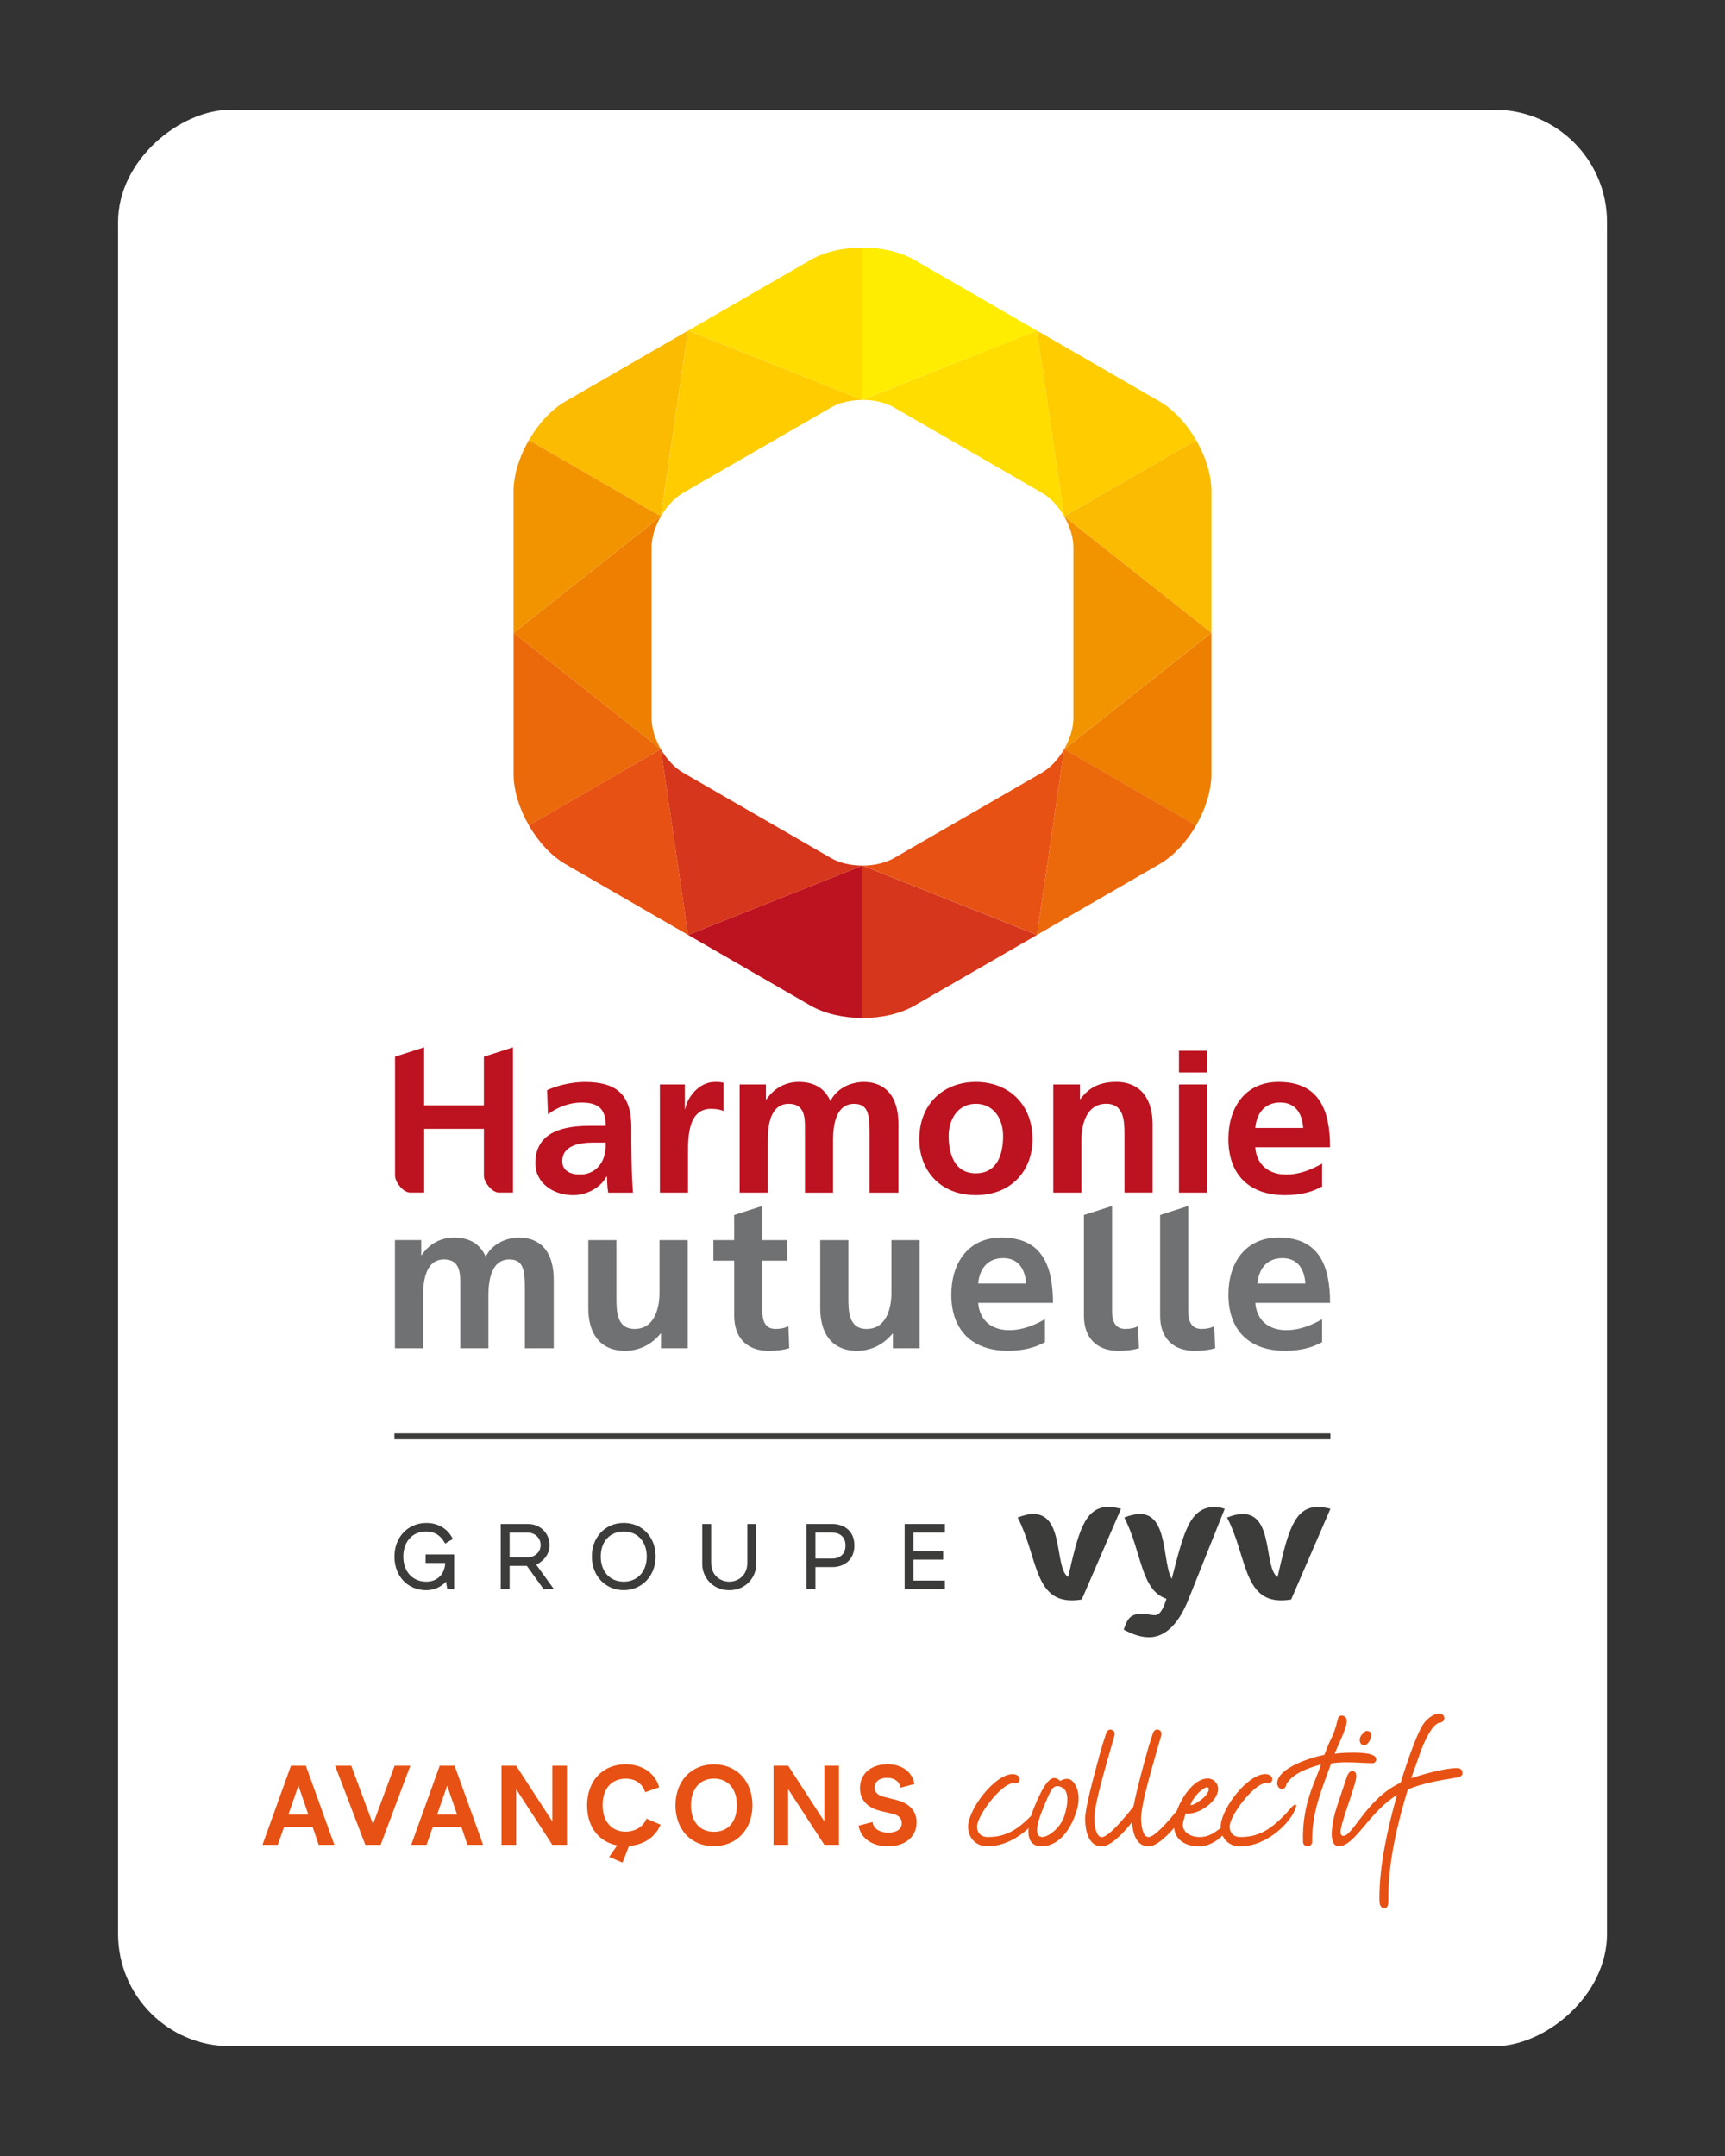<svg xmlns="http://www.w3.org/2000/svg" viewBox="0 0 453.54 566.93"><rect x="0" y="0" width="453.54" height="566.93" fill="#333333" stroke="none"/><defs><style>.cls-1{fill:#fff;}.cls-2{fill:#ee7f00;}.cls-3{fill:#d6361b;}.cls-4{fill:#707173;}.cls-5{fill:#eb690b;}.cls-6{fill:#3c3c3b;}.cls-7{fill:#f29400;}.cls-8{fill:#fd0;}.cls-9{fill:#e75113;}.cls-10{fill:#bd1220;}.cls-11{fill:#fabb00;}.cls-12{fill:#fc0;}.cls-13{fill:#ffed00;}</style></defs><g id="Cartouche"><rect class="cls-1" x="-27.83" y="87.72" width="509.2" height="391.48" rx="29.53" ry="29.53" transform="translate(510.24 56.69) rotate(90)"></rect></g><g id="Calque_2"><g><g><path class="cls-9" d="M281.39,467.93c-1.21-.55-2.65,.38-2.65,.38,0,0-.67-.78-1.54-.78-1.69,0-3.44,3.19-5.37,7.91-.27,.67-.52,1.35-.73,2.04-.15,.15-.3,.3-.46,.46-3.74,3.74-6.84,5.12-10.98,5.12-1.61,0-2.76-.98-2.76-2.76,0-2.93,6.33-11.21,9.37-11.38,.92,.23,1.84-.12,1.84-1.09,0-.86-.98-1.32-1.84-1.32-4.72,0-11.73,9.26-11.73,13.8,0,2.99,2.07,5.18,5.06,5.18,4.24,0,8.08-2.2,10.77-4.7l.09-.36c-.33,2.81,.42,5.06,3.41,5.06,2.78,0,6.49-1.83,8.88-8.33,2.04-5.53-.15-8.66-1.36-9.21Zm-1.54,9.55c-1.01,3.23-4.28,5.57-5.75,5.57-2.81,0-.69-5.36-.23-6.56s1.78-4.46,2.47-5.64c.68-1.18,1.66-1.58,3.06-.74,1.41,.84,1.67,3.52,.46,7.37Z"></path><path class="cls-9" d="M340.62,474.49c-.46,0-1.04,.75-1.9,1.67-.46,.63-1.04,1.15-1.67,1.78-3.74,3.74-6.84,5.12-10.98,5.12-1.61,0-2.76-.98-2.76-2.76,0-2.93,6.33-11.21,9.37-11.39,.92,.23,1.84-.11,1.84-1.09,0-.86-.98-1.32-1.84-1.32-4.72,0-11.73,9.26-11.73,13.8,0,.12,0,.23,.02,.35-.03,.02-.05,.04-.07,.06-1.32,.98-2.93,2.36-5.52,2.36-2.07,0-4.37-1.09-4.37-3.22,0-.69,.35-1.9,.75-2.99,3.33,.46,8.51-3.16,8.51-6.44,0-1.55-1.21-2.76-2.76-2.76-3.35,0-6.64,4.5-8.09,8.49-2.3,2.84-5.87,6.92-7.45,6.92s-1.95-3.34-1.95-4.94c0-2.96,1.79-9.56,3.83-16.67,.89-3.04,1.26-4.4,1.43-4.95,.15-.49,.17-1.35-.58-1.63-.92-.35-1.39,.34-1.6,.99-.2,.62-.77,2.18-1.69,5.52-1.5,5.43-2.78,10.41-3.4,13.67-2.14,2.72-6.54,8.03-8.33,8.03-1.55,0-1.95-3.34-1.95-4.94,0-2.96,1.79-9.56,3.83-16.67,.89-3.04,1.26-4.4,1.43-4.95,.15-.49,.17-1.35-.58-1.63-.92-.35-1.39,.34-1.6,.99-.2,.62-.77,2.18-1.69,5.52-2.12,7.68-3.81,14.49-3.81,16.75,0,2.93,.75,7.36,4.37,7.36,2.22,0,5.51-3.21,7.96-6.39,.16,2.85,1.1,6.39,4.34,6.39,1.86,0,4.48-2.26,6.72-4.87,.37,3.42,3.25,4.87,6.68,4.87,2.14,0,4.65-1.36,6.05-2.87,.77,1.74,2.44,2.87,4.59,2.87,7.48,0,13.69-6.84,14.61-10.06v.06c.17-.46,.29-.98,0-.98Zm-26.79-1.49c.92-1.32,1.9-2.36,3.22-2.99,.23-.11,.46-.06,.63,.11s.17,.35,.11,.58c-.4,1.55-1.95,2.59-3.33,3.45-.52,.34-1.44,.69-1.44,.4,.17-.4,.4-1.04,.81-1.55Z"></path><path class="cls-9" d="M350.93,461.15s1.31-.17,1.48-.17c.86-.06,2.07-.11,3.45-.11,2.76,0,5.98,.23,5.98,1.78,0,.46-.4,.98-.86,.98-1.21,0-2.36-.06-3.51-.12-1.09-.06-2.19-.11-3.28-.11-1.32,0-2.65,.06-4.2,.29-2.7,7.42-5.08,13.02-4.99,20.64,0,.63-.52,1.15-1.15,1.15-.75,0-1.26-.52-1.26-1.15-.29-10.29,3.43-16.03,4.7-20.35-3.45,.92-7.53,2.42-9.09,5.23-.06,.69-.52,1.21-1.15,1.21-.75,0-1.21-.75-1.26-1.44,0-4.14,9.03-6.9,12.42-7.53,2.13-5.81,2.14-3.88,3.52-9.35,.11-.63,.46-.98,1.03-.98,.51,0,1.23,.33,1.32,1.18,.08,1.99-1.62,5.12-2.77,7.88l-.39,.98Z"></path><path class="cls-9" d="M376.45,454.66c.22-.3,.45-.56,.67-.79,.39-.4,.77-.69,1.14-.83,.95-.05,1.72-.65,1.43-1.59-.26-.82-1.34-1.01-2.15-.72-1.09,.39-2.47,1.25-3.49,2.89-2.13,3.43-5.13,13-5.8,15.17-8.74,3.95-12.56,13.97-15.04,13.97-1.44,0-.46-2.89,.24-5.16,.7-2.27,2.44-7.17,2.94-9.24,.49-2.07,.03-2.36-.5-2.6-.85-.38-1.53,.68-1.79,1.52-.26,.84-2.73,8.04-3.03,9.2-.3,1.16-2.41,8.99,.97,8.99,4.19,0,7.91-8.99,15.27-13.49-2.58,9.17-4.63,18.63-4.63,27.11,0,1.21,0,2.64,1.32,2.64,1.09,0,1.03-1.32,1.03-2.64,0-9.66,2.36-19.44,5.12-28.58,4.2-1.67,8.39-2.36,12.25-2.99l.98-.17c.52-.06,1.15-.52,1.15-1.04,0-.86-.52-1.38-1.38-1.38-3.28,0-8.34,1.44-12.13,2.64l1.15-3.16c1.32-3.68,2.15-6.6,4.28-9.77"></path><path class="cls-9" d="M360.38,455.58c.66,1.09-.74,3.34-1.61,3.34-.75,0-1.27-.52-1.27-1.38s.52-1.44,1.21-2.07c.46-.46,1.15-.4,1.67,.11Z"></path></g><g><path class="cls-9" d="M82.21,480.4h-7.52l-1.65,4.71h-4.03l7.49-20.81h3.92l7.49,20.81h-4.12l-1.59-4.71Zm-1.14-3.24l-2.61-7.61-2.64,7.61h5.25Z"></path><path class="cls-9" d="M107.89,464.3l-7.81,20.81h-4.03l-7.95-20.81h4.26l5.71,15.39,5.68-15.39h4.14Z"></path><path class="cls-9" d="M121.32,480.4h-7.52l-1.65,4.71h-4.03l7.49-20.81h3.92l7.49,20.81h-4.12l-1.59-4.71Zm-1.14-3.24l-2.61-7.61-2.64,7.61h5.25Z"></path><path class="cls-9" d="M149.05,464.3v20.81h-3.83l-9.51-14.65v14.65h-3.86v-20.81h3.86l9.51,14.65v-14.65h3.83Z"></path><path class="cls-9" d="M173.66,479.8l-3.69-1.59c-.74,2.02-2.87,3.43-5.48,3.43-3.58,0-6.05-2.58-6.05-6.95s2.33-6.98,6.08-6.98c2.41,0,4.37,1.19,5.11,3.55l3.69-1.28c-1.02-3.61-4.32-6.05-8.8-6.05-6.08,0-10.16,4.34-10.16,10.82,0,5.65,3.09,9.59,7.9,10.5l-2.09,3.04,3.51,1.49,1.7-4.37c3.74-.27,6.95-2.25,8.29-5.61Z"></path><path class="cls-9" d="M197.84,474.7c0,6.25-4.06,10.76-10.16,10.76s-10.08-4.49-10.08-10.76,4.06-10.76,10.11-10.76,10.13,4.51,10.13,10.76Zm-4.09,0c0-4.32-2.33-7.01-6.02-7.01s-6.05,2.7-6.05,7.01,2.3,6.98,6.05,6.98,6.02-2.7,6.02-6.98Z"></path><path class="cls-9" d="M220.57,464.3v20.81h-3.83l-9.51-14.65v14.65h-3.86v-20.81h3.86l9.51,14.65v-14.65h3.83Z"></path><path class="cls-9" d="M233.32,463.91c3.95,0,6.56,2.1,7.13,5.2l-3.66,.96c-.34-1.76-1.76-2.58-3.58-2.58-2.04,0-3.24,1.05-3.24,2.56,0,1.28,.88,2.04,2.33,2.41l3.35,.85c3.8,.97,5.34,3.15,5.34,5.88,0,3.75-2.9,6.3-7.52,6.3-4.2,0-7.18-2.13-7.72-5.42l3.66-.96c.26,1.82,1.93,2.78,4.17,2.78s3.52-.94,3.52-2.47c0-1.22-.74-2.04-2.27-2.44l-3.38-.8c-3.8-.94-5.34-3.26-5.34-5.99,0-3.72,2.84-6.27,7.21-6.27Z"></path></g></g><g><path class="cls-2" d="M314.49,217.04c2.47-4.29,4.01-9.11,4.02-13.45v-37.2l-38.72,30.61,34.71,20.05Z"></path><path class="cls-11" d="M318.51,166.38v-37.19c0-4.34-1.54-9.17-4.02-13.45l-34.7,20.03,38.72,30.61Z"></path><path class="cls-7" d="M279.81,196.98l38.7-30.6-38.72-30.6c1.5,2.59,2.43,5.51,2.43,8.14v44.94c0,2.62-.93,5.53-2.41,8.12Z"></path><path class="cls-3" d="M272.65,245.84l-45.88-18.23v40.08c4.95,0,9.9-1.08,13.66-3.25l24.12-13.92,8.1-4.68Z"></path><path class="cls-5" d="M279.79,196.99l-7.14,48.84,32.19-18.59c3.76-2.17,7.18-5.92,9.66-10.21l-34.71-20.05Z"></path><path class="cls-9" d="M273.96,203.17l-38.92,22.47c-2.27,1.31-5.25,1.97-8.24,1.97l45.85,18.22,7.14-48.82c-1.5,2.59-3.56,4.85-5.83,6.16Z"></path><path class="cls-8" d="M226.77,105.16v-40.06c-4.96,0-9.91,1.09-13.67,3.26l-32.2,18.59,45.87,18.22Z"></path><path class="cls-11" d="M173.75,135.77l7.14-48.82-32.19,18.58c-3.76,2.17-7.18,5.92-9.65,10.21l34.7,20.03Z"></path><path class="cls-12" d="M179.59,129.61l38.92-22.47c2.27-1.31,5.26-1.97,8.26-1.97h0s-45.87-18.22-45.87-18.22l-7.14,48.83c1.5-2.59,3.56-4.85,5.83-6.17Z"></path><path class="cls-12" d="M279.79,135.77l34.7-20.03c-2.48-4.29-5.9-8.04-9.66-10.21l-32.2-18.59,7.15,48.83Z"></path><path class="cls-13" d="M240.45,68.36c-3.76-2.17-8.72-3.26-13.68-3.26v40.06l45.86-18.22-32.19-18.58Z"></path><path class="cls-8" d="M235.04,107.13l38.92,22.47c2.27,1.31,4.33,3.57,5.83,6.16l-7.15-48.83-45.86,18.22h0c3,0,5.99,.66,8.26,1.97Z"></path><path class="cls-7" d="M173.75,135.77l-34.7-20.03c-2.48,4.29-4.02,9.13-4.02,13.47v37.18l38.72-30.62Z"></path><path class="cls-5" d="M135.04,166.4v37.17c0,4.34,1.54,9.18,4.02,13.47l34.7-20.05-38.72-30.59Z"></path><path class="cls-2" d="M171.32,188.86v-44.94c0-2.62,.93-5.55,2.43-8.14l-38.72,30.62,38.71,30.58c-1.49-2.59-2.42-5.5-2.42-8.12Z"></path><path class="cls-9" d="M173.75,196.99l-34.7,20.05c2.48,4.29,5.9,8.04,9.66,10.21l32.2,18.59-7.15-48.85Z"></path><path class="cls-10" d="M213.1,264.42c3.76,2.17,8.72,3.26,13.67,3.26v-40.08l-45.86,18.24,32.19,18.58Z"></path><path class="cls-3" d="M218.51,225.64l-38.92-22.47c-2.27-1.31-4.33-3.57-5.83-6.16l7.15,48.83,45.84-18.23c-2.99,0-5.97-.66-8.24-1.97Z"></path></g><g><g><path class="cls-4" d="M136.6,325.42c-3.48,0-7.18,1.6-8.89,5.03-1.6-3.54-4.42-5.03-8.4-5.03-2.76,0-6.13,1.16-8.45,4.64h-.11v-3.98h-6.91v28.45h7.4v-13.81c0-3.7,.61-9.55,5.52-9.55,4.25,0,4.25,3.76,4.25,6.41v16.96h7.4v-13.81c0-3.7,.61-9.55,5.53-9.55,3.74,0,4.06,3,4.06,7.54v15.82h7.59v-17.95c0-9.59-5.63-11.16-9-11.16Z"></path><path class="cls-4" d="M173.4,326.09v13.91c0,3.65-1.16,9.45-6.52,9.45-4.75,0-4.8-4.69-4.8-8.17v-15.19h-7.4v17.95c0,6.41,2.93,11.16,9.67,11.16,3.87,0,7.07-1.77,9.33-4.53h.11v3.86h7.02v-28.44h-7.4Z"></path><path class="cls-4" d="M207.29,348.68c-.77,.5-2.04,.77-3.37,.77-2.82,0-3.48-2.27-3.48-4.69v-13.26h6.57v-5.41h-6.57v-8.98l-7.4,2.38v6.6h-5.47v5.41h5.47v14.48c0,5.63,3.2,9.22,9,9.22,2.21,0,3.92-.22,5.47-.67l-.22-5.85Z"></path><path class="cls-4" d="M299.24,348.68c-.77,.5-2.04,.77-3.37,.77-2.82,0-3.48-2.27-3.48-4.69v-27.65l-7.4,2.38v26.49c0,5.63,3.2,9.22,9,9.22,2.21,0,3.92-.22,5.47-.67l-.22-5.85Z"></path><path class="cls-4" d="M319.27,348.68c-.77,.5-2.04,.77-3.37,.77-2.82,0-3.48-2.27-3.48-4.69v-27.65l-7.4,2.38v26.49c0,5.63,3.2,9.22,9,9.22,2.21,0,3.92-.22,5.47-.67l-.22-5.85Z"></path><path class="cls-4" d="M234.38,326.09v13.91c0,3.65-1.16,9.45-6.52,9.45-4.75,0-4.8-4.69-4.8-8.17v-15.19h-7.4v17.95c0,6.41,2.93,11.16,9.67,11.16,3.86,0,7.07-1.77,9.33-4.53h.11v3.86h7.01v-28.44h-7.4Z"></path><path class="cls-4" d="M257.19,342.6h19.66c0-9.94-2.98-17.18-13.53-17.18-8.84,0-13.2,6.79-13.2,15.02,0,9.33,5.47,14.75,14.86,14.75,3.97,0,7.07-.77,9.77-2.27v-6.02c-2.76,1.55-5.85,2.87-9.44,2.87-4.59,0-7.79-2.6-8.12-7.18Zm6.57-11.77c4.14,0,5.8,3.1,6.02,6.68h-12.59c.33-3.81,2.43-6.68,6.57-6.68Z"></path><path class="cls-4" d="M330.04,342.6h19.66c0-9.94-2.98-17.18-13.53-17.18-8.84,0-13.2,6.79-13.2,15.02,0,9.33,5.47,14.75,14.86,14.75,3.98,0,7.07-.77,9.78-2.27v-6.02c-2.76,1.55-5.85,2.87-9.44,2.87-4.59,0-7.79-2.6-8.12-7.18Zm7.15-11.77c4.14,0,5.8,3.1,6.02,6.68h-12.6c.33-3.81,2.43-6.68,6.57-6.68Z"></path></g><g><path class="cls-10" d="M166.11,307.25c-.05-2.1-.11-4.26-.11-7.12v-3.64c0-8.4-3.59-11.98-12.26-11.98-3.15,0-7.01,.82-9.89,2.15l.22,6.35c2.49-1.88,5.63-3.09,8.78-3.09,4.36,0,6.41,1.55,6.41,6.13h-4.09c-3.1,0-6.74,.28-9.56,1.66-2.82,1.38-4.86,3.87-4.86,8.12,0,5.41,4.92,8.45,9.94,8.45,3.37,0,7.07-1.77,8.78-4.91h.11c.06,.88,.06,2.76,.33,4.25h6.52c-.17-2.21-.28-4.2-.33-6.35Zm-8.39-.94c-1.16,1.55-2.93,2.54-5.19,2.54-2.65,0-4.69-1.05-4.69-3.48,0-4.37,4.91-4.92,8.23-4.92h3.21c0,2.21-.33,4.26-1.55,5.85Z"></path><path class="cls-10" d="M187.97,284.5c-4.42,0-7.46,4.47-7.79,7.12h-.11v-6.46h-6.57v28.45h7.4v-10.44c0-4.08,0-11.6,6.02-11.6,1.33,0,2.65,.22,3.32,.61v-7.46c-.78-.22-1.55-.22-2.26-.22Z"></path><path class="cls-10" d="M256.56,284.5c-8.4,0-14.86,5.69-14.86,15.08,0,8.17,5.47,14.69,14.86,14.69s14.91-6.52,14.91-14.69c0-9.39-6.46-15.08-14.91-15.08Zm0,24.03c-5.64,0-7.13-5.14-7.13-9.83,0-4.25,2.32-8.45,7.13-8.45s7.18,4.09,7.18,8.45c0,4.75-1.49,9.83-7.18,9.83Z"></path><path class="cls-10" d="M293.39,284.5c-3.87,0-7.01,1.27-9.33,4.53h-.11v-3.87h-7.02v28.45h7.4v-13.92c0-3.65,1.16-9.45,6.52-9.45,4.75,0,4.8,4.7,4.8,8.17v15.19h7.4v-17.95c0-6.41-2.93-11.16-9.67-11.16Z"></path><g><rect class="cls-10" x="309.98" y="285.16" width="7.4" height="28.45"></rect><rect class="cls-10" x="309.98" y="276.31" width="7.4" height="5.7"></rect></g><path class="cls-10" d="M330.04,301.67h19.66c0-9.94-2.98-17.17-13.53-17.17-8.84,0-13.2,6.79-13.2,15.02,0,9.33,5.47,14.75,14.85,14.75,3.98,0,7.07-.77,9.78-2.27v-6.02c-2.77,1.54-5.85,2.87-9.45,2.87-4.58,0-7.79-2.59-8.12-7.18Zm6.57-11.76c4.14,0,5.8,3.09,6.02,6.69h-12.59c.33-3.81,2.43-6.69,6.57-6.69Z"></path><path class="cls-10" d="M227.23,284.5c-3.48,0-7.18,1.6-8.89,5.03-1.6-3.54-4.42-5.03-8.4-5.03-2.76,0-6.13,1.16-8.45,4.64h-.11v-3.98h-6.91v28.45h7.4v-13.81c0-3.7,.6-9.55,5.52-9.55,4.25,0,4.25,3.76,4.25,6.41v16.96h7.4v-13.81c0-3.7,.61-9.55,5.53-9.55,3.74,0,4.06,3,4.06,7.54v15.82h7.59v-17.95c0-9.59-5.63-11.16-9-11.16Z"></path><path class="cls-10" d="M127.21,308.99c0,.68,.18,1.66,1.36,3.08,.96,1.16,2.07,1.53,2.59,1.53h3.72v-38.2l-7.66,2.46v12.79h-15.7v-15.25l-7.66,2.46v31.13c0,.68,.18,1.66,1.36,3.08,.97,1.16,2.07,1.53,2.59,1.53h3.72v-16.77h15.7v12.16Z"></path></g></g><rect class="cls-6" x="103.7" y="376.92" width="246.1" height="1.56"></rect><g><g><path class="cls-6" d="M111.89,410.99h5.17c-.13,2.95-2.09,4.91-4.97,4.91-3.62,0-6.05-2.65-6.05-6.6s2.44-6.59,5.94-6.59c2.86,0,4.17,1.65,4.9,2.9l.17,.28,2.01-1.21-.14-.27c-1.3-2.5-3.79-3.94-6.82-3.94-4.86,0-8.39,3.72-8.39,8.84s3.45,8.84,8.39,8.84c1.96,0,3.81-.81,5.18-2.25l.31,1.96h1.82v-9.11h-7.51v2.24Z"></path><path class="cls-6" d="M144.48,406.25c0-3.09-2.46-5.5-5.59-5.5h-7.24v17.11h2.34v-6.11h4.53l4.4,6.11h2.72l-4.65-6.42c.98-.47,3.5-2,3.5-5.19m-2.34,0c0,2.13-1.89,3.26-3.26,3.26h-4.9v-6.51h4.9c1.37,0,3.26,1.13,3.26,3.26"></path><path class="cls-6" d="M164,400.46c-4.86,0-8.39,3.72-8.39,8.84s3.61,8.84,8.39,8.84,8.39-3.8,8.39-8.84-3.45-8.84-8.39-8.84m0,15.44c-3.62,0-6.05-2.65-6.05-6.6s2.43-6.59,6.05-6.59,6.05,2.65,6.05,6.59-2.43,6.6-6.05,6.6"></path><path class="cls-6" d="M196.5,410.88c0,3.45-2.47,5.02-4.76,5.02s-4.76-1.57-4.76-5.02v-10.13h-2.34v10.56c0,3.36,2.66,6.84,7.1,6.84s7.1-3.48,7.1-6.84v-10.56h-2.34v10.13Z"></path><path class="cls-6" d="M218.87,400.74h-6.82v17.11h2.34v-5.78h4.49c2.87,0,5.76-1.75,5.76-5.66,0-4.18-3.1-5.67-5.76-5.67m3.42,5.67c0,2.53-1.84,3.42-3.42,3.42h-4.49v-6.84h4.49c1.58,0,3.42,.9,3.42,3.42"></path><polygon class="cls-6" points="248.44 402.99 248.44 400.74 237.85 400.74 237.85 417.86 248.44 417.86 248.44 415.62 240.18 415.62 240.18 410.11 247.97 410.11 247.97 407.87 240.18 407.87 240.18 402.99 248.44 402.99"></polygon></g><g><path class="cls-6" d="M346.54,396.24c-6.44,0-8,6.97-10.64,18.43-3.68-2.36-.97-16.56-9.16-16.56-1.16,0-2.48,.29-4.12,.93,5.2,9.99,4.27,21.78,14.21,21.78,.85,0,1.71-.07,2.64-.22l10.33-23.87c-1.24-.29-2.33-.5-3.26-.5"></path><path class="cls-6" d="M280.85,414.67c-3.68-2.36-.97-16.56-9.16-16.56-1.16,0-2.49,.29-4.12,.93,5.2,9.99,4.27,21.78,14.21,21.78,.85,0,1.71-.07,2.64-.22l10.33-23.87c-1.24-.29-2.33-.5-3.26-.5-6.45,0-8,6.97-10.64,18.43"></path><path class="cls-6" d="M308.07,415.14c-2.49-4.15-.86-17.03-8.35-17.03-1.17,0-2.49,.29-4.12,.93,4.62,8.87,4.27,19.16,11.09,21.36-.67,2.22-1.6,4.31-3.01,4.31-1.09,0-2.25-.36-3.49-.36-2.95,0-3.8,1.29-4.73,4.17,2.48,1.37,4.73,2.01,6.68,2.01,4.58,0,8.02-4.15,10.32-9.92,1.44-3.61,9.55-23.87,9.55-23.87-.93-.29-1.78-.5-2.49-.5-6.9,0-8.31,7.03-11.44,18.9"></path></g></g></g></svg>